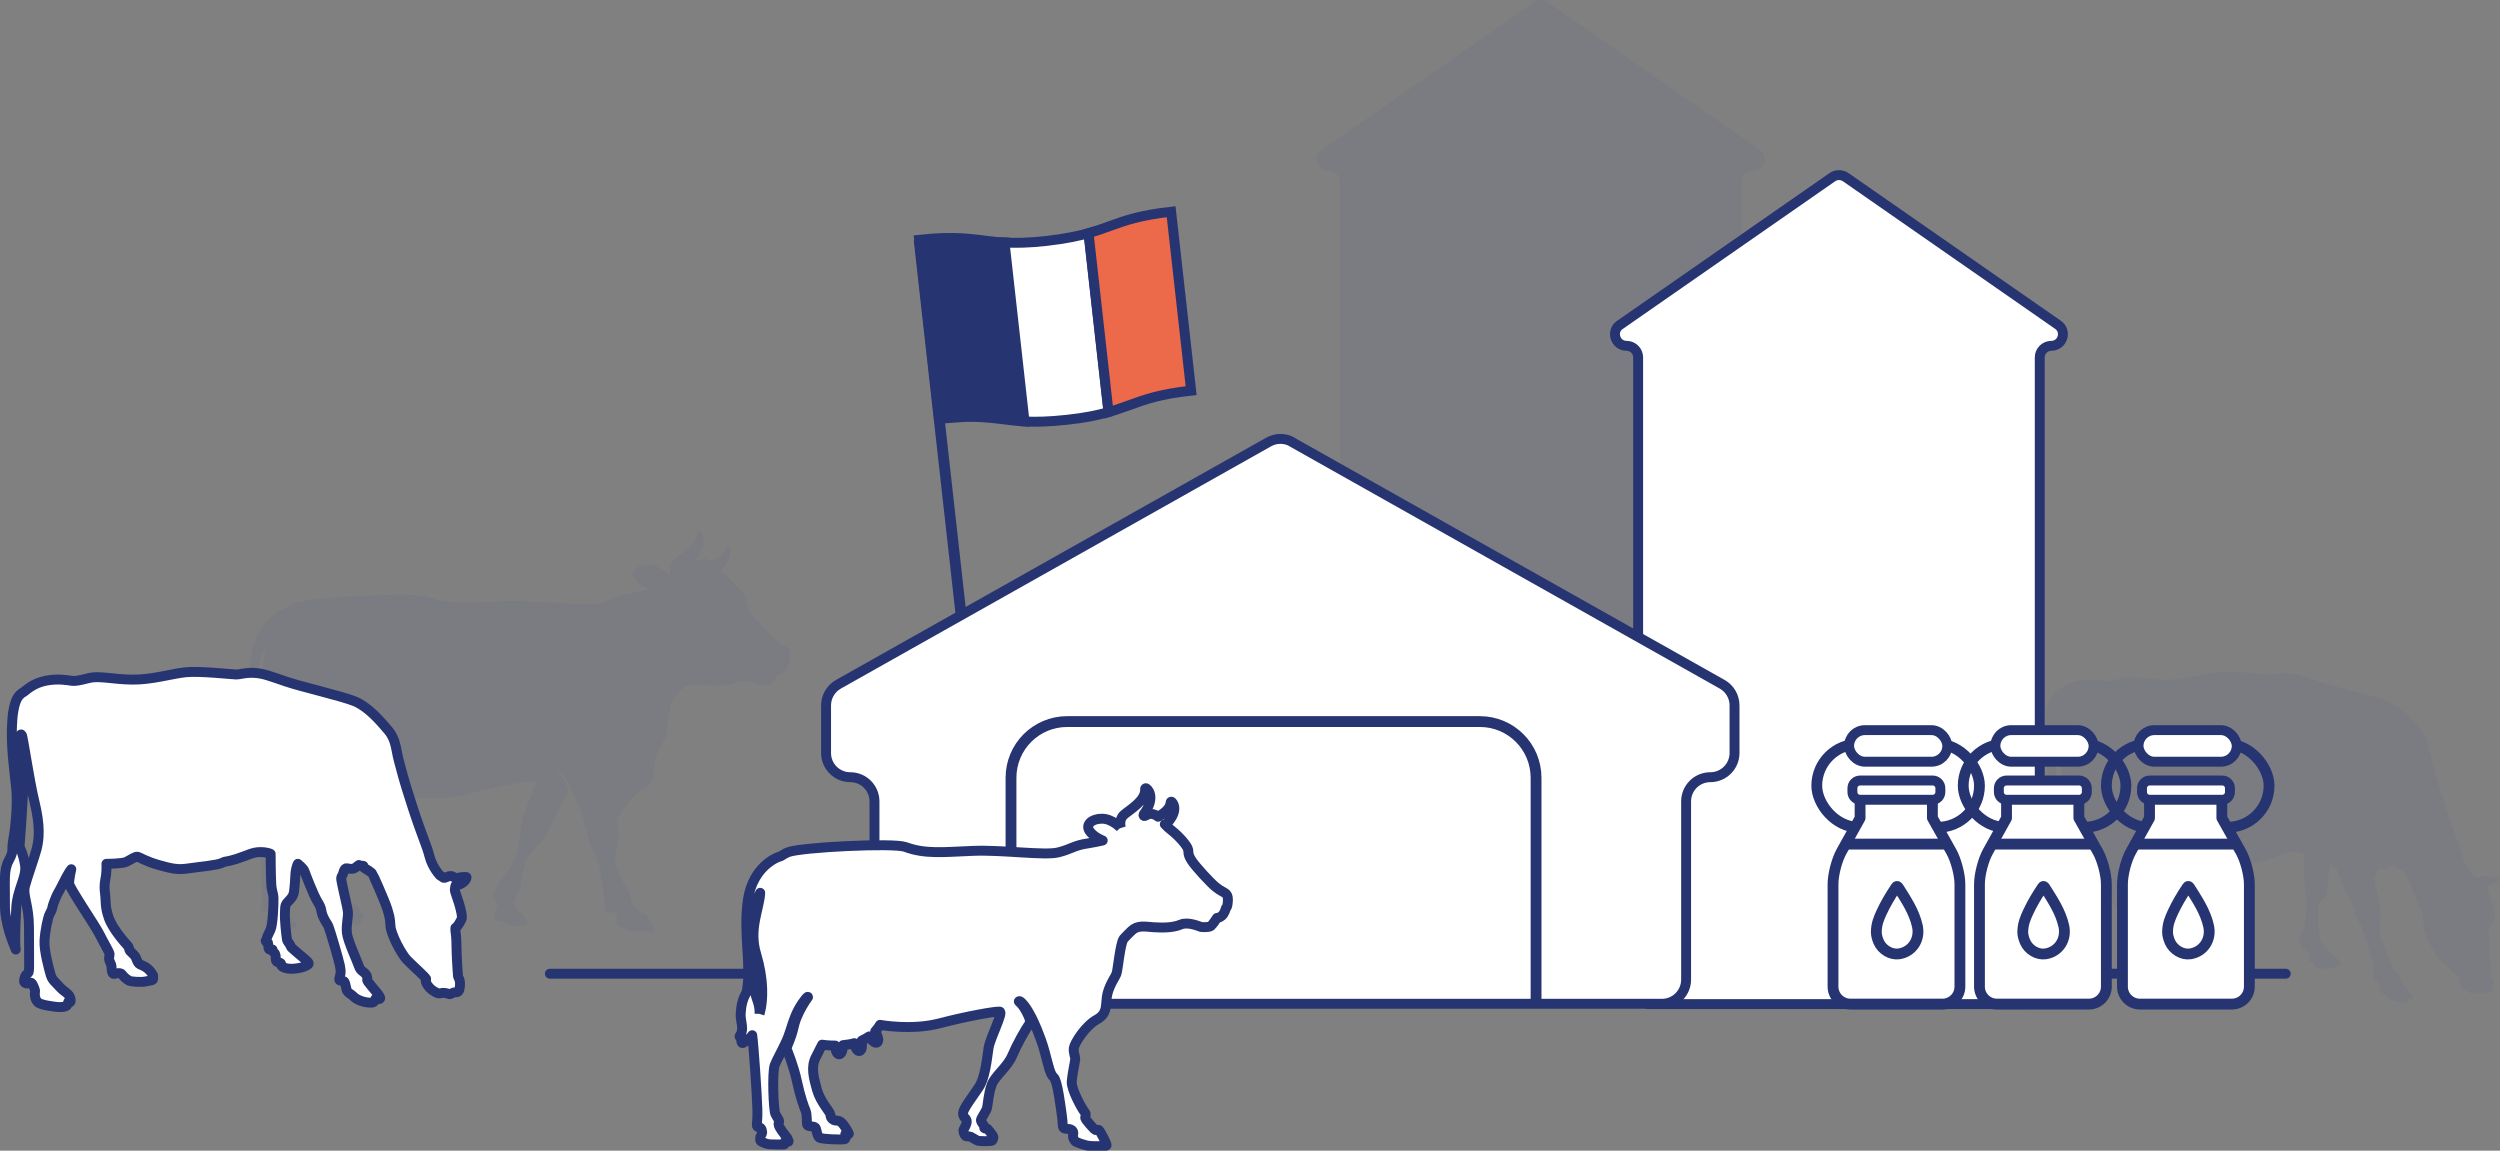 <?xml version="1.0" encoding="UTF-8"?> <svg xmlns="http://www.w3.org/2000/svg" viewBox="0 0 166.27 76.53"><rect x="0" y="0" width="166.27" height="76.53" fill="#808080" stroke="none"/><defs><style>.cls-1,.cls-2,.cls-3{fill:#525f92;}.cls-1,.cls-2,.cls-4{opacity:.1;}.cls-5,.cls-6,.cls-7,.cls-8,.cls-9,.cls-10{fill:#fff;}.cls-5,.cls-11,.cls-12,.cls-8,.cls-13,.cls-9,.cls-10,.cls-14{stroke:#273472;}.cls-5,.cls-11,.cls-8,.cls-10{stroke-linejoin:round;}.cls-5,.cls-8,.cls-13,.cls-9,.cls-14{stroke-width:.66px;}.cls-2,.cls-8{fill-rule:evenodd;}.cls-4{mix-blend-mode:multiply;}.cls-11,.cls-12{fill:none;stroke-width:.72px;}.cls-12,.cls-13,.cls-9,.cls-14{stroke-miterlimit:10;}.cls-7{opacity:.15;}.cls-15{isolation:isolate;}.cls-13{fill:#ec694a;}.cls-10{stroke-linecap:round;stroke-width:.66px;}.cls-14{fill:#273472;}</style></defs><g class="cls-15"><g id="Calque_2"><g id="Calque_1-2"><line class="cls-10" x1="36.57" y1="64.76" x2="152.02" y2="64.76"></line><g class="cls-4"><path class="cls-3" d="m17.63,52.1s.01-.04.02-.06c.27-.95.31-2.52-.27-4.42-.57-1.87.26-3.42.3-4.55-.23.44-.43.94-.53,1.49-.29,1.6.09,4.17.09,5.33,0,1.06.41,1.25.39,2.21m26.97-13.88s-.19-.6.21-.98c.4-.38,1.64-1.04,1.59-1.93,0,0-.02-.06.06-.07.07,0,.82.61-.17,1.96,0,0-.04.09.03.11.07.02.23-.11.39-.14.16-.03.36,0,.58.14.02.01.05.03.07.05.44-.26.9-.6.94-1.08,0,0,0-.05.06-.05.06,0,.62.62-.38,1.64,0,0-.02.03-.02.05,0,0-.04,0-.11-.02.14.15.3.3.51.46.61.48,1.19,1.18,1.23,1.42.05.24-.03.36.26.82.29.46,1.42,1.68,1.8,1.99.38.31.62.35.8.54.18.19.09.75.06.86-.03.11-.1.18-.1.18,0,0-.09.38-.3.56-.22.18-.36.16-.36.16,0,0-.33.51-.46.61-.13.1-.6.09-.73.06-.13-.03-.96-.42-1.51-.18-.55.23-1.3.25-2,.2-.7-.05-1.22-.18-1.69.27-.14.14-.35.35-.58.6-.26.36-.43,2.3-.52,2.58-.09.28-.49.77-.67,1.5-.19.73.09,1.46-.78,1.94-.87.47-1.67,1.74-1.73,2.13-.06.38.12.65.1.88-.02.23-.21,1.04-.26,1.64-.05.6.8,2.1.96,2.27.16.17.03.32.04.45.02.13.66.85.75.89.09.04.2-.04.26,0,.07.04.67,1.11.57,1.17s-.75.05-1.18.04c-.42-.02-1.13-.3-1.18-.37s-.15-.25-.14-.38c.01-.13.09-.32-.1-.45-.19-.14-.52-.02-.6-.16-.09-.15-.03-.33-.12-.95-.09-.62-.33-2.59-.6-2.81-.27-.23-.37-.79-.68-1.95-.31-1.17-.88-2.33-.88-2.33,0,0-.54-1.15-.96-1.4,0,0-.06-.03-.08.01-.03.03.29.15.7,1.06.09.2.14.38.15.53-.38.51-1.05,1.75-1.35,2.46-.36.86-1.29,1.51-1.53,2.16-.25.65-.29,1.53-.36,1.77-.07.24-.44.74-.45.88,0,.14.19.35.21.39.02.04.02.14.03.21.02.07.12.02.18.03.06,0,.51.58.51.65s-.03.18-.08.26c-.05.08-.97.05-1.08.02-.11-.03-.43-.25-.55-.3-.12-.05-.28.02-.38-.06-.09-.09-.2-.34-.12-.49.08-.15.26-.44.21-.64-.04-.2-.28-.24-.27-.57.02-.33.65-1.13,1.16-1.88s.63-2.21.75-2.98c.12-.77,1.14-2.67.83-2.7s-2.38.33-4.49.88-4.44.11-4.44.11c-.1.18-.23.34-.36.48.09.17.25.51.23.7-.04.26-.35.25-.68-.31-.18.13-.37.23-.56.31.03.2.04.52-.04.67-.12.22-.4.12-.52-.48-.28.08-.57.12-.84.15-.01.2-.04.48-.14.61-.16.21-.42.05-.44-.58-.57,0-.98-.07-.98-.07l-.46.91c-.41.75-.17,1.57.08,2.47.26.89.98,1.64,1,1.83.02.19.05.32.25.42.2.09.29-.02.54.16.25.18.64.88.6.91s-.26-.08-.27-.03c-.01.05.1.36-.06.4-.16.04-1.72,0-1.89-.12-.17-.13-.2-.58-.28-.73-.09-.15-.56-.07-.62-.22-.06-.15,0-.78-.12-1.07s-.38-.96-.64-2.17-.71-2.24-.76-2.39c-.05-.15,0-.21,0-.21.58-1.37.41-1.45.74-2.23.22-.54.59-1.14.83-1.47.02-.03-.03-.02-.03-.02-.12.07-.61.68-.92,1.46-.28.69-.39,1.27-.73,2-.33.69-.69,1.34-.81,1.66-.2.55-.09,3.33.05,3.63.15.3.31.45.27.6-.04.15-.05.19.05.42s.66.88.66.93.02.13-.04.13c-.05,0-.27-.03-.28,0,0,.03.06.19-.03.2-.09,0-.96,0-1.13-.02-.18-.02-.52-.16-.6-.22-.08-.07-.05-.35.02-.45.07-.1.08-.21.08-.21-.05-.51-.26-.29-.36-.44-.1-.15.03-.18,0-1.33-.03-1.11-.27-4.65-.38-5.48-.02.02-.04.04-.05.07-.09.17-.19.14-.27.28-.08.14-.18.09-.22.12-.04.03-.14.16-.22.1-.09-.06-.03-.34-.13-.4-.1-.07-.05-.12-.05-.12,0,0,.25-.24.16-.81-.08-.58-.14-.58-.05-1.28.09-.7.39-1.14.39-1.14.41-1.94-.27-4.35.1-6.91.37-2.55,2.24-3.2,2.24-3.2.07-.03.14-.05.2-.07.19-.13.38-.23.59-.31.97-.36,7.82-.71,8.73-.38,1.5.55,2.81.38,5.05.29,2.24-.09,5.36.37,6.38.11,1.02-.26,1.13-.51,2.22-.68.43-.06.8-.15,1.09-.22,0,0,0,0,0,0,0,0-.68-.24-.99-.72-.31-.48.17-.91.93-.91s1.38.68,1.38.68"></path></g><path class="cls-8" d="m24.17,57.59c-.05-.01-.18,0-.3-.06,0,0-.13.09-.24.18-.11.09-.3.1-.54.04-.24-.05-.23.35-.34.5-.11.15-.04.29.04.73.09.45.32,1.36.35,1.67s-.12.84-.07,1.38c.05.54.7,1.91.8,2.23.1.32.31.34.46.54.15.2.08.31.09.37.01.07.05.13.29.42.23.29.41.46.55.7.14.24-.23.13-.29.14-.05.01.07.31-.45.25-.52-.05-.88-.26-1.01-.41-.13-.14-.41-.24-.46-.45-.05-.21-.08-.39-.13-.5-.05-.11-.19-.09-.3-.11-.11-.02-.03-.19.01-.37.04-.19.04-.25-.03-.65-.08-.39-.66-2.36-.75-2.57-.09-.21-.21-.31-.37-.68-.16-.37-.04-.46-.34-.94-.3-.48-.83-1.89-.89-2.06-.05-.18-.44-.49-.44-.49,0,0-.05.07-.12.37-.07.31-.05.78-.1,1.15-.04.37-.02.57-.33.89-.31.32-.29.32-.31.87-.02.55.1,1.5.12,1.63.02.13,0,.16.11.31.11.14.19.33.19.33,0,0,.04.05.32.29.27.23.69.57.8.7.11.13-.01.19-.24.29-.23.1-.91.23-1.3.09-.39-.14-.18-.25-.29-.32-.11-.07-.34.01-.32-.33.02-.34-.18-.43-.18-.43,0,0,0-.07-.03-.13-.03-.05-.12.01-.2-.01-.09-.02-.09-.21-.09-.36,0-.15-.06-.07-.14-.16-.08-.09.02-.09.04-.2.02-.12.09-.26.25-.59.16-.33.21-1.72.2-2.09-.01-.37-.12-.44-.15-.98-.03-.54-.04-1.98-.04-1.98,0,0-.19-.12-.7-.12s-.83.22-1.59.46c-.76.24-.64.1-.95.26-.32.16-1.61.27-2.27.37-.66.1-1.09.01-1.93-.23-.84-.24-1.24-.5-1.4-.55-.16-.04-.48.21-.76.34-.27.13-1.32.13-1.32.13,0,0,.02.39-.03.77-.05.37-.14.58-.07,1.15.08.57-.02.88.25,1.66.27.78,1.13,1.72,1.25,1.85.12.13.11.3.15.35.04.05.18.16.3.3.12.13.09.15.21.41.12.25.27.21.53.37.25.16.38.33.49.52.11.19-.08.03.01.21.09.18-.16.16-.47.23-.31.07-.95.02-1.1-.04-.14-.07-.39-.27-.48-.42-.09-.14-.38-.08-.52-.04-.13.03-.16-.14-.18-.41-.01-.26-.02-.15-.12-.42-.1-.26,0-.37-.01-.49-.01-.12-.36-.7-.68-1.33-.32-.63-2-3.07-2.01-3.36-.01-.29.14-.95.14-.95,0,0-.1.11-.34.55-.24.44-.38.77-.52.99-.14.22-.37.86-.38.93-.01.07-.04.24-.18.48-.14.24-.33,1.18-.36,1.83-.03.65.3,1.86.41,2.24.11.37.3.47.61.82.32.35.65.43.71.78.07.35-.14.19-.14.19,0,0-.03.07-.08.22-.04.15-.54.16-.77.12-.23-.04-1.04-.11-1.22-.34-.18-.23-.18-.54-.15-.65.03-.12-.1-.39-.19-.55-.09-.16-.26.02-.38-.01-.12-.03-.2-.09-.14-.32.06-.24.14-.27.22-.35.08-.08.07-.05.09-.22.02-.17,0-1.3,0-2.81s-.43-2.18-.27-2.77c.15-.59.61-1.84.78-2.48.16-.64.25-1.51-.14-3.11-.39-1.6-.77-4.44-.86-4.49-.08-.05-.07.02-.08.37-.01.35.2,2.01.18,3.15-.02,1.14-.24,3.94-.24,3.94,0,0,.26.48.37,1.25.11.77-.53,1.58-.59,2.85-.06,1.15-.1,2.38-.03,2.73-.15-.36-.74-1.74-.72-2.99.02-1.54-.11-2.26.26-2.94.37-.68.15-.61.29-1.34.13-.72.31-2.32.2-3.44-.11-1.12-.39-2.9-.26-4.56.13-1.67.6-1.73.8-1.89.2-.15.63-.56,1.44-.72.81-.16,1.5-.02,1.72.01.22.03.5-.02,1.16-.19.66-.16,1.54.09,2.84.11,1.3.02,2.62-.39,3.56-.49.94-.1,3.14.15,3.38.15s.53-.13,1.15-.11c.63.02,1.15.24,2.19.59,1.04.35,3.66.95,4.53,1.3.87.35,1.69,1.29,2.23,1.93.54.64.5,1.28.72,2.07.22.79.22.94.88,2.98.66,2.04.95,2.56,1.14,3.31.19.76.7,1.29.7,1.29,0,0,.2.13.25.16.05.03.09-.02.31-.09.22-.07.29.02.44.08.16.06.18.01.36-.02s.34-.02.39-.02.02.18-.21.36c-.23.18-.5.2-.5.2,0,0-.05.18-.05.26,0,.08.04.25.18.63.14.38.29.98.29,1.18s-.04.2-.17.44c-.13.24-.26.31-.26.31,0,0-.01.04,0,.19.02.14.07.46.07,1.05s.1,1.97.1,1.97c0,0,0,.03.08.19.08.16.07.48.01.71-.06.24-.27.15-.35.18-.08.02-.26.16-.35.11-.09-.05-.22-.06-.32-.08-.1-.02-.29.08-.45.01-.16-.07-.45-.22-.65-.53-.2-.31-.07-.3-.09-.41-.02-.1-.91-.89-1.27-1.26-.36-.37-1.07-1.69-1.1-2.26-.03-.57-.08-.68-.22-1.15-.14-.47-.95-2.29-.99-2.33-.03-.04-.19-.18-.43-.31-.24-.13-.14-.16-.19-.18Z"></path><path class="cls-2" d="m159.39,57.59c-.05-.01-.18,0-.3-.06,0,0-.13.09-.24.18-.11.09-.3.1-.54.04-.24-.05-.23.35-.34.5-.11.15-.04.29.04.73.09.45.32,1.36.35,1.67s-.12.84-.07,1.38c.05.54.7,1.91.8,2.23.1.32.31.34.46.54.15.2.08.31.09.37.01.07.05.13.29.42.23.29.41.46.55.7.14.24-.23.13-.29.14-.05.01.07.31-.45.25-.52-.05-.88-.26-1.01-.41-.13-.14-.41-.24-.46-.45-.05-.21-.08-.39-.13-.5-.05-.11-.19-.09-.3-.11-.11-.02-.03-.19.01-.37.04-.19.04-.25-.03-.65-.08-.39-.66-2.36-.75-2.57-.09-.21-.21-.31-.37-.68-.16-.37-.04-.46-.34-.94-.3-.48-.83-1.89-.89-2.06-.05-.18-.44-.49-.44-.49,0,0-.05.07-.12.37-.07.31-.05.78-.1,1.15-.04.37-.02.57-.33.89-.31.32-.29.32-.31.87-.02.55.1,1.5.12,1.63.02.13,0,.16.11.31.11.14.19.33.19.33,0,0,.04.05.32.29.27.23.69.57.8.7.11.13-.01.19-.24.29-.23.1-.91.23-1.3.09-.39-.14-.18-.25-.29-.32-.11-.07-.34.01-.32-.33.02-.34-.18-.43-.18-.43,0,0,0-.07-.03-.13-.03-.05-.12.01-.2-.01-.09-.02-.09-.21-.09-.36,0-.15-.06-.07-.14-.16-.08-.09.02-.09.04-.2.02-.12.09-.26.25-.59.16-.33.21-1.72.2-2.09-.01-.37-.12-.44-.15-.98-.03-.54-.04-1.98-.04-1.98,0,0-.19-.12-.7-.12s-.83.22-1.59.46c-.76.24-.64.1-.95.26-.32.16-1.61.27-2.27.37-.66.1-1.09.01-1.93-.23-.84-.24-1.24-.5-1.4-.55-.16-.04-.48.21-.76.34-.27.13-1.32.13-1.32.13,0,0,.02.39-.03.77-.05.37-.14.58-.07,1.15.08.57-.02.88.25,1.66.27.78,1.13,1.72,1.25,1.85.12.13.11.3.15.35.04.05.18.16.3.3.12.13.09.15.21.41.12.25.27.21.53.37.25.16.38.33.49.52.11.19-.08.03.01.21.09.18-.16.16-.47.23-.31.07-.95.02-1.1-.04-.14-.07-.39-.27-.48-.42-.09-.14-.38-.08-.52-.04-.13.03-.16-.14-.18-.41-.01-.26-.02-.15-.12-.42-.1-.26,0-.37-.01-.49-.01-.12-.36-.7-.68-1.33-.32-.63-2-3.07-2.01-3.36-.01-.29.14-.95.14-.95,0,0-.1.11-.34.55-.24.44-.38.77-.52.99-.14.22-.37.86-.38.93-.01.07-.04.24-.18.48-.14.24-.33,1.18-.36,1.83-.03.65.3,1.86.41,2.24.11.37.3.47.61.82.32.35.65.43.71.78.07.35-.14.19-.14.19,0,0-.03.07-.08.22-.04.15-.54.16-.77.12-.23-.04-1.04-.11-1.22-.34-.18-.23-.18-.54-.15-.65.03-.12-.1-.39-.19-.55-.09-.16-.26.02-.38-.01-.12-.03-.2-.09-.14-.32.06-.24.14-.27.22-.35.08-.08.07-.05.09-.22.02-.17,0-1.3,0-2.81s-.43-2.18-.27-2.77c.15-.59.61-1.84.78-2.48.16-.64.25-1.51-.14-3.11-.39-1.6-.77-4.44-.86-4.49-.08-.05-.07.02-.08.37-.01.35.2,2.01.18,3.15-.02,1.14-.24,3.94-.24,3.94,0,0,.26.48.37,1.25.11.77-.53,1.58-.59,2.85-.06,1.15-.1,2.38-.03,2.73-.15-.36-.74-1.74-.72-2.99.02-1.54-.11-2.26.26-2.94.37-.68.15-.61.29-1.34.13-.72.31-2.32.2-3.44-.11-1.12-.39-2.9-.26-4.56.13-1.67.6-1.73.8-1.89.2-.15.63-.56,1.44-.72.81-.16,1.5-.02,1.72.01.22.03.5-.02,1.16-.19.66-.16,1.54.09,2.84.11,1.3.02,2.62-.39,3.56-.49.94-.1,3.14.15,3.38.15s.53-.13,1.15-.11c.63.02,1.15.24,2.19.59,1.04.35,3.66.95,4.53,1.3.87.35,1.69,1.29,2.23,1.93.54.64.5,1.28.72,2.07.22.79.22.94.88,2.98.66,2.04.95,2.56,1.14,3.31.19.76.7,1.29.7,1.29,0,0,.2.13.25.16.05.03.09-.02.31-.09.22-.07.29.02.44.08.16.06.18.01.36-.02s.34-.02.39-.02.02.18-.21.36c-.23.18-.5.2-.5.2,0,0-.05.18-.05.26,0,.08.04.25.18.63.14.38.29.98.29,1.18s-.04.2-.17.44c-.13.24-.26.31-.26.31,0,0-.01.04,0,.19.02.14.07.46.07,1.05s.1,1.97.1,1.97c0,0,0,.03.08.19.08.16.07.48.01.71-.06.24-.27.15-.35.18-.08.02-.26.16-.35.11-.09-.05-.22-.06-.32-.08-.1-.02-.29.08-.45.01-.16-.07-.45-.22-.65-.53-.2-.31-.07-.3-.09-.41-.02-.1-.91-.89-1.27-1.26-.36-.37-1.07-1.69-1.1-2.26-.03-.57-.08-.68-.22-1.15-.14-.47-.95-2.29-.99-2.33-.03-.04-.19-.18-.43-.31-.24-.13-.14-.16-.19-.18Z"></path><path class="cls-1" d="m87.92,9.96L102.04.14c.26-.18.61-.18.88,0l14.12,9.82c.62.43.31,1.4-.44,1.4h0c-.42,0-.77.34-.77.77v53.88c0,.42-.34.77-.77.77h-25.17c-.42,0-.77-.34-.77-.77V12.13c0-.42-.34-.77-.77-.77h0c-.75,0-1.06-.97-.44-1.4Z"></path><path class="cls-5" d="m107.75,21.6l14.12-9.82c.26-.18.61-.18.88,0l14.12,9.82c.62.43.31,1.4-.44,1.4h0c-.42,0-.77.34-.77.77v42.24c0,.42-.34.77-.77.77h-25.17c-.42,0-.77-.34-.77-.77V23.77c0-.42-.34-.77-.77-.77h0c-.75,0-1.06-.97-.44-1.4Z"></path><path class="cls-5" d="m85.93,29.4l28.61,16.11c.51.29.82.82.82,1.41v3.16c0,.89-.72,1.61-1.61,1.61h0c-.89,0-1.61.72-1.61,1.61v11.85c0,.89-.72,1.61-1.61,1.61h-50.76c-.89,0-1.61-.72-1.61-1.61v-11.85c0-.89-.72-1.61-1.61-1.61h0c-.89,0-1.61-.72-1.61-1.61v-3.16c0-.58.31-1.12.82-1.41l28.61-16.11c.49-.28,1.09-.28,1.58,0Z"></path><path class="cls-11" d="m102.16,66.78v-15.05c0-2.07-1.67-3.74-3.74-3.74h-27.44c-2.07,0-3.74,1.67-3.74,3.74v15.05"></path><rect class="cls-11" x="130.57" y="49.49" width="10.82" height="5.53" rx="2.77" ry="2.77"></rect><rect class="cls-5" x="132.71" y="48.56" width="6.53" height="2.1" rx="1.05" ry="1.05"></rect><path class="cls-7" d="m138.8,52.42v.26c0,.28-.23.51-.51.51h-4.83c-.28,0-.51-.23-.51-.51v-.26c0-.28.23-.51.51-.51h4.83c.28,0,.51.23.51.51Z"></path><path class="cls-6" d="m138.26,53.19v1.21l1.26,2.24c.31.55.57,1.53.57,2.17v6.81c0,.64-.52,1.16-1.16,1.16h-6.12c-.64,0-1.16-.52-1.16-1.16v-6.81c0-.64.25-1.61.56-2.17l1.24-2.23v-1.21"></path><path class="cls-11" d="m138.26,53.19v1.21l1.26,2.24c.31.55.57,1.53.57,2.17v6.81c0,.64-.52,1.16-1.16,1.16h-6.12c-.64,0-1.16-.52-1.16-1.16v-6.81c0-.64.25-1.61.56-2.17l1.24-2.23v-1.21"></path><path class="cls-5" d="m133.45,53.19c-.28,0-.51-.23-.51-.51v-.26c0-.28.23-.51.51-.51h4.83c.28,0,.51.23.51.51v.26c0,.28-.23.51-.51.51h-4.83Z"></path><line class="cls-11" x1="132.49" y1="56.14" x2="139.24" y2="56.14"></line><rect class="cls-11" x="140.09" y="49.49" width="10.82" height="5.53" rx="2.77" ry="2.77"></rect><rect class="cls-5" x="142.23" y="48.56" width="6.53" height="2.1" rx="1.05" ry="1.05"></rect><path class="cls-7" d="m148.31,52.42v.26c0,.28-.23.51-.51.51h-4.83c-.28,0-.51-.23-.51-.51v-.26c0-.28.23-.51.51-.51h4.83c.28,0,.51.23.51.51Z"></path><path class="cls-6" d="m147.77,53.19v1.21l1.26,2.24c.31.55.57,1.53.57,2.17v6.81c0,.64-.52,1.16-1.16,1.16h-6.12c-.64,0-1.16-.52-1.16-1.16v-6.81c0-.64.25-1.61.56-2.17l1.24-2.23v-1.21"></path><path class="cls-11" d="m147.77,53.19v1.21l1.26,2.24c.31.55.57,1.53.57,2.17v6.81c0,.64-.52,1.16-1.16,1.16h-6.12c-.64,0-1.16-.52-1.16-1.16v-6.81c0-.64.25-1.61.56-2.17l1.24-2.23v-1.21"></path><path class="cls-5" d="m142.97,53.19c-.28,0-.51-.23-.51-.51v-.26c0-.28.23-.51.51-.51h4.83c.28,0,.51.23.51.51v.26c0,.28-.23.51-.51.51h-4.83Z"></path><line class="cls-11" x1="142.01" y1="56.14" x2="148.76" y2="56.14"></line><rect class="cls-11" x="120.83" y="49.49" width="10.82" height="5.53" rx="2.77" ry="2.77"></rect><rect class="cls-5" x="122.98" y="48.56" width="6.53" height="2.1" rx="1.05" ry="1.05"></rect><path class="cls-7" d="m129.06,52.42v.26c0,.28-.23.51-.51.51h-4.83c-.28,0-.51-.23-.51-.51v-.26c0-.28.23-.51.51-.51h4.83c.28,0,.51.23.51.51Z"></path><path class="cls-6" d="m128.52,53.19v1.21l1.26,2.24c.31.55.57,1.53.57,2.17v6.81c0,.64-.52,1.16-1.16,1.16h-6.12c-.64,0-1.16-.52-1.16-1.16v-6.81c0-.64.25-1.61.56-2.17l1.24-2.23v-1.21"></path><path class="cls-11" d="m128.52,53.19v1.21l1.26,2.24c.31.55.57,1.53.57,2.17v6.81c0,.64-.52,1.16-1.16,1.16h-6.12c-.64,0-1.16-.52-1.16-1.16v-6.81c0-.64.25-1.61.56-2.17l1.24-2.23v-1.21"></path><path class="cls-5" d="m123.71,53.19c-.28,0-.51-.23-.51-.51v-.26c0-.28.23-.51.51-.51h4.83c.28,0,.51.23.51.51v.26c0,.28-.23.51-.51.51h-4.83Z"></path><line class="cls-11" x1="122.75" y1="56.14" x2="129.5" y2="56.14"></line><g id="asIneb.tif"><path class="cls-11" d="m124.79,62.01c0,.14.05.39.15.62.23.54.83.89,1.36.81.87-.13,1.42-.95,1.22-1.85-.21-.95-.75-1.75-1.26-2.56-.1-.15-.15-.04-.2.04-.34.51-.65,1.03-.91,1.59-.18.39-.36.79-.36,1.35Z"></path></g><g id="asIneb.tif-2"><path class="cls-11" d="m134.53,62.01c0,.14.05.39.15.62.23.54.83.89,1.36.81.87-.13,1.42-.95,1.22-1.85-.21-.95-.75-1.75-1.26-2.56-.1-.15-.15-.04-.2.04-.34.51-.65,1.03-.91,1.59-.18.39-.36.79-.36,1.35Z"></path></g><g id="asIneb.tif-3"><path class="cls-11" d="m144.16,62.01c0,.14.05.39.15.62.23.54.83.89,1.36.81.87-.13,1.42-.95,1.22-1.85-.21-.95-.75-1.75-1.26-2.56-.1-.15-.15-.04-.2.04-.34.51-.65,1.03-.91,1.59-.18.39-.36.79-.36,1.35Z"></path></g><line class="cls-12" x1="61.13" y1="15.95" x2="63.92" y2="40.9"></line><path class="cls-14" d="m66.81,16.13l1.33,11.9c-1.38-.08-2.25-.34-3.96-.3,0,0-.01,0-.02,0l-1.7.12-1.33-11.9c.66-.07,1.21-.11,1.7-.12,0,0,.01,0,.02,0,1.71-.04,2.57.22,3.95.3Z"></path><path class="cls-9" d="m72.39,15.51l1.33,11.9c-.7.2-1.55.38-2.76.51s-2.09.15-2.82.11l-1.33-11.9c.73.04,1.6.03,2.82-.11s2.06-.32,2.76-.51Z"></path><path class="cls-13" d="m77.89,14.08l1.33,11.9c-2.09.23-3.1.6-4.12.97-.43.15-.86.31-1.37.46l-1.33-11.9c.51-.15.94-.3,1.37-.46h0c1.02-.37,2.04-.74,4.12-.97Z"></path><path class="cls-5" d="m50.51,67.43s.01-.03.02-.05c.24-.85.27-2.24-.24-3.94-.51-1.66.23-3.05.27-4.06-.21.39-.38.84-.47,1.33-.26,1.42.08,3.72.08,4.75,0,.94.37,1.11.35,1.97m24.03-12.36s-.17-.54.19-.87c.36-.33,1.47-.93,1.42-1.72,0,0-.01-.05.05-.06.07,0,.73.54-.15,1.75,0,0-.03.08.03.1.06.02.21-.1.35-.13.14-.03.32,0,.52.13.02.01.04.03.06.05.39-.23.81-.53.84-.96,0,0,0-.05.05-.04.06,0,.56.55-.33,1.47,0,0-.01.02-.01.05,0,0-.04,0-.1-.02.12.13.27.27.45.41.54.42,1.06,1.05,1.1,1.27.04.22-.03.32.23.73.26.41,1.26,1.49,1.61,1.77.34.28.55.31.71.48.16.17.08.67.05.77-.03.1-.09.16-.09.16,0,0-.08.34-.27.5-.19.16-.32.14-.32.14,0,0-.29.45-.41.54-.12.09-.53.08-.65.06-.11-.03-.86-.37-1.35-.16-.49.21-1.16.22-1.78.18-.62-.04-1.09-.16-1.5.24-.13.12-.32.31-.52.53-.23.32-.38,2.04-.47,2.3-.08.25-.43.68-.6,1.33-.17.65.08,1.3-.7,1.73-.77.42-1.48,1.55-1.54,1.89-.05.34.11.58.09.78-.02.2-.19.93-.23,1.46-.04.54.71,1.87.86,2.03.14.16.02.28.04.4.01.11.59.76.67.79.08.03.17-.03.23,0,.06.03.59.99.51,1.04s-.67.05-1.05.03c-.38-.02-1.01-.27-1.05-.33s-.14-.22-.13-.34c.01-.12.08-.28-.09-.4-.17-.12-.46-.02-.54-.15-.08-.13-.03-.29-.11-.84-.08-.55-.29-2.3-.54-2.51-.24-.2-.33-.7-.61-1.74s-.78-2.07-.78-2.07c0,0-.48-1.03-.86-1.25,0,0-.05-.02-.07.01-.02.03.26.13.63.94.08.18.12.33.13.48-.34.45-.94,1.56-1.2,2.19-.32.76-1.14,1.34-1.36,1.92-.22.58-.26,1.37-.32,1.58-.06.21-.39.66-.4.78,0,.13.17.31.19.35.02.03.02.12.03.18.02.06.11.02.16.02.05,0,.45.51.45.58s-.02.16-.07.23c-.05.07-.86.05-.96.02-.1-.03-.38-.22-.49-.27-.11-.05-.25.02-.34-.06-.08-.08-.18-.3-.11-.44.07-.13.23-.39.19-.57-.04-.18-.25-.21-.24-.51.02-.29.58-1.01,1.03-1.68.46-.67.56-1.97.67-2.65.11-.68,1.01-2.38.74-2.41s-2.12.29-4,.78-3.96.1-3.96.1c-.09.16-.2.3-.32.43.08.15.23.45.2.62-.03.23-.31.22-.6-.28-.16.11-.33.2-.5.28.02.18.04.46-.03.6-.11.2-.36.11-.46-.43-.25.07-.51.11-.75.13-.01.18-.04.43-.13.54-.14.18-.38.04-.39-.51-.51,0-.87-.06-.87-.06l-.41.81c-.36.67-.15,1.4.07,2.2.23.8.87,1.46.89,1.63.01.17.04.28.22.37.18.08.26-.02.48.14.22.16.57.79.53.81s-.23-.07-.24-.02c-.01.04.09.32-.05.35-.14.04-1.53,0-1.68-.11-.15-.11-.17-.52-.25-.65-.08-.13-.5-.07-.55-.19-.05-.13,0-.69-.11-.95s-.34-.86-.57-1.93c-.23-1.07-.63-2-.67-2.13-.04-.13,0-.19,0-.19.52-1.22.37-1.29.66-1.99.2-.48.52-1.02.74-1.31.02-.02-.03-.02-.03-.02-.1.06-.54.61-.82,1.3-.25.61-.34,1.13-.65,1.78-.29.62-.62,1.19-.72,1.48-.17.49-.08,2.97.05,3.23.13.27.28.4.24.53-.04.13-.05.17.05.37s.59.79.59.83.01.12-.03.12c-.05,0-.24-.03-.25,0,0,.03.05.17-.03.18-.08,0-.85,0-1.01-.02-.16-.02-.46-.14-.53-.2-.07-.06-.05-.31.02-.4.06-.09.07-.19.07-.19-.05-.46-.23-.26-.32-.39-.09-.13.03-.16,0-1.19-.03-.99-.24-4.15-.34-4.88-.02.02-.04.04-.05.06-.08.16-.17.12-.24.25-.07.12-.16.08-.19.11-.04.03-.12.14-.2.09-.08-.06-.02-.3-.11-.36-.09-.06-.04-.11-.04-.11,0,0,.22-.21.14-.73-.07-.52-.12-.52-.04-1.14.08-.62.35-1.01.35-1.01.36-1.73-.24-3.88.09-6.15.33-2.27,2-2.85,2-2.85.06-.03.12-.04.18-.06.17-.11.34-.21.52-.28.86-.32,6.97-.63,7.77-.34,1.33.49,2.5.34,4.5.26,2-.08,4.77.33,5.68.1.91-.23,1.01-.46,1.98-.6.38-.06.71-.13.97-.19,0,0,0,0,0,0,0,0-.6-.22-.88-.64s.15-.81.83-.81,1.23.6,1.23.6"></path></g></g></g></svg> 